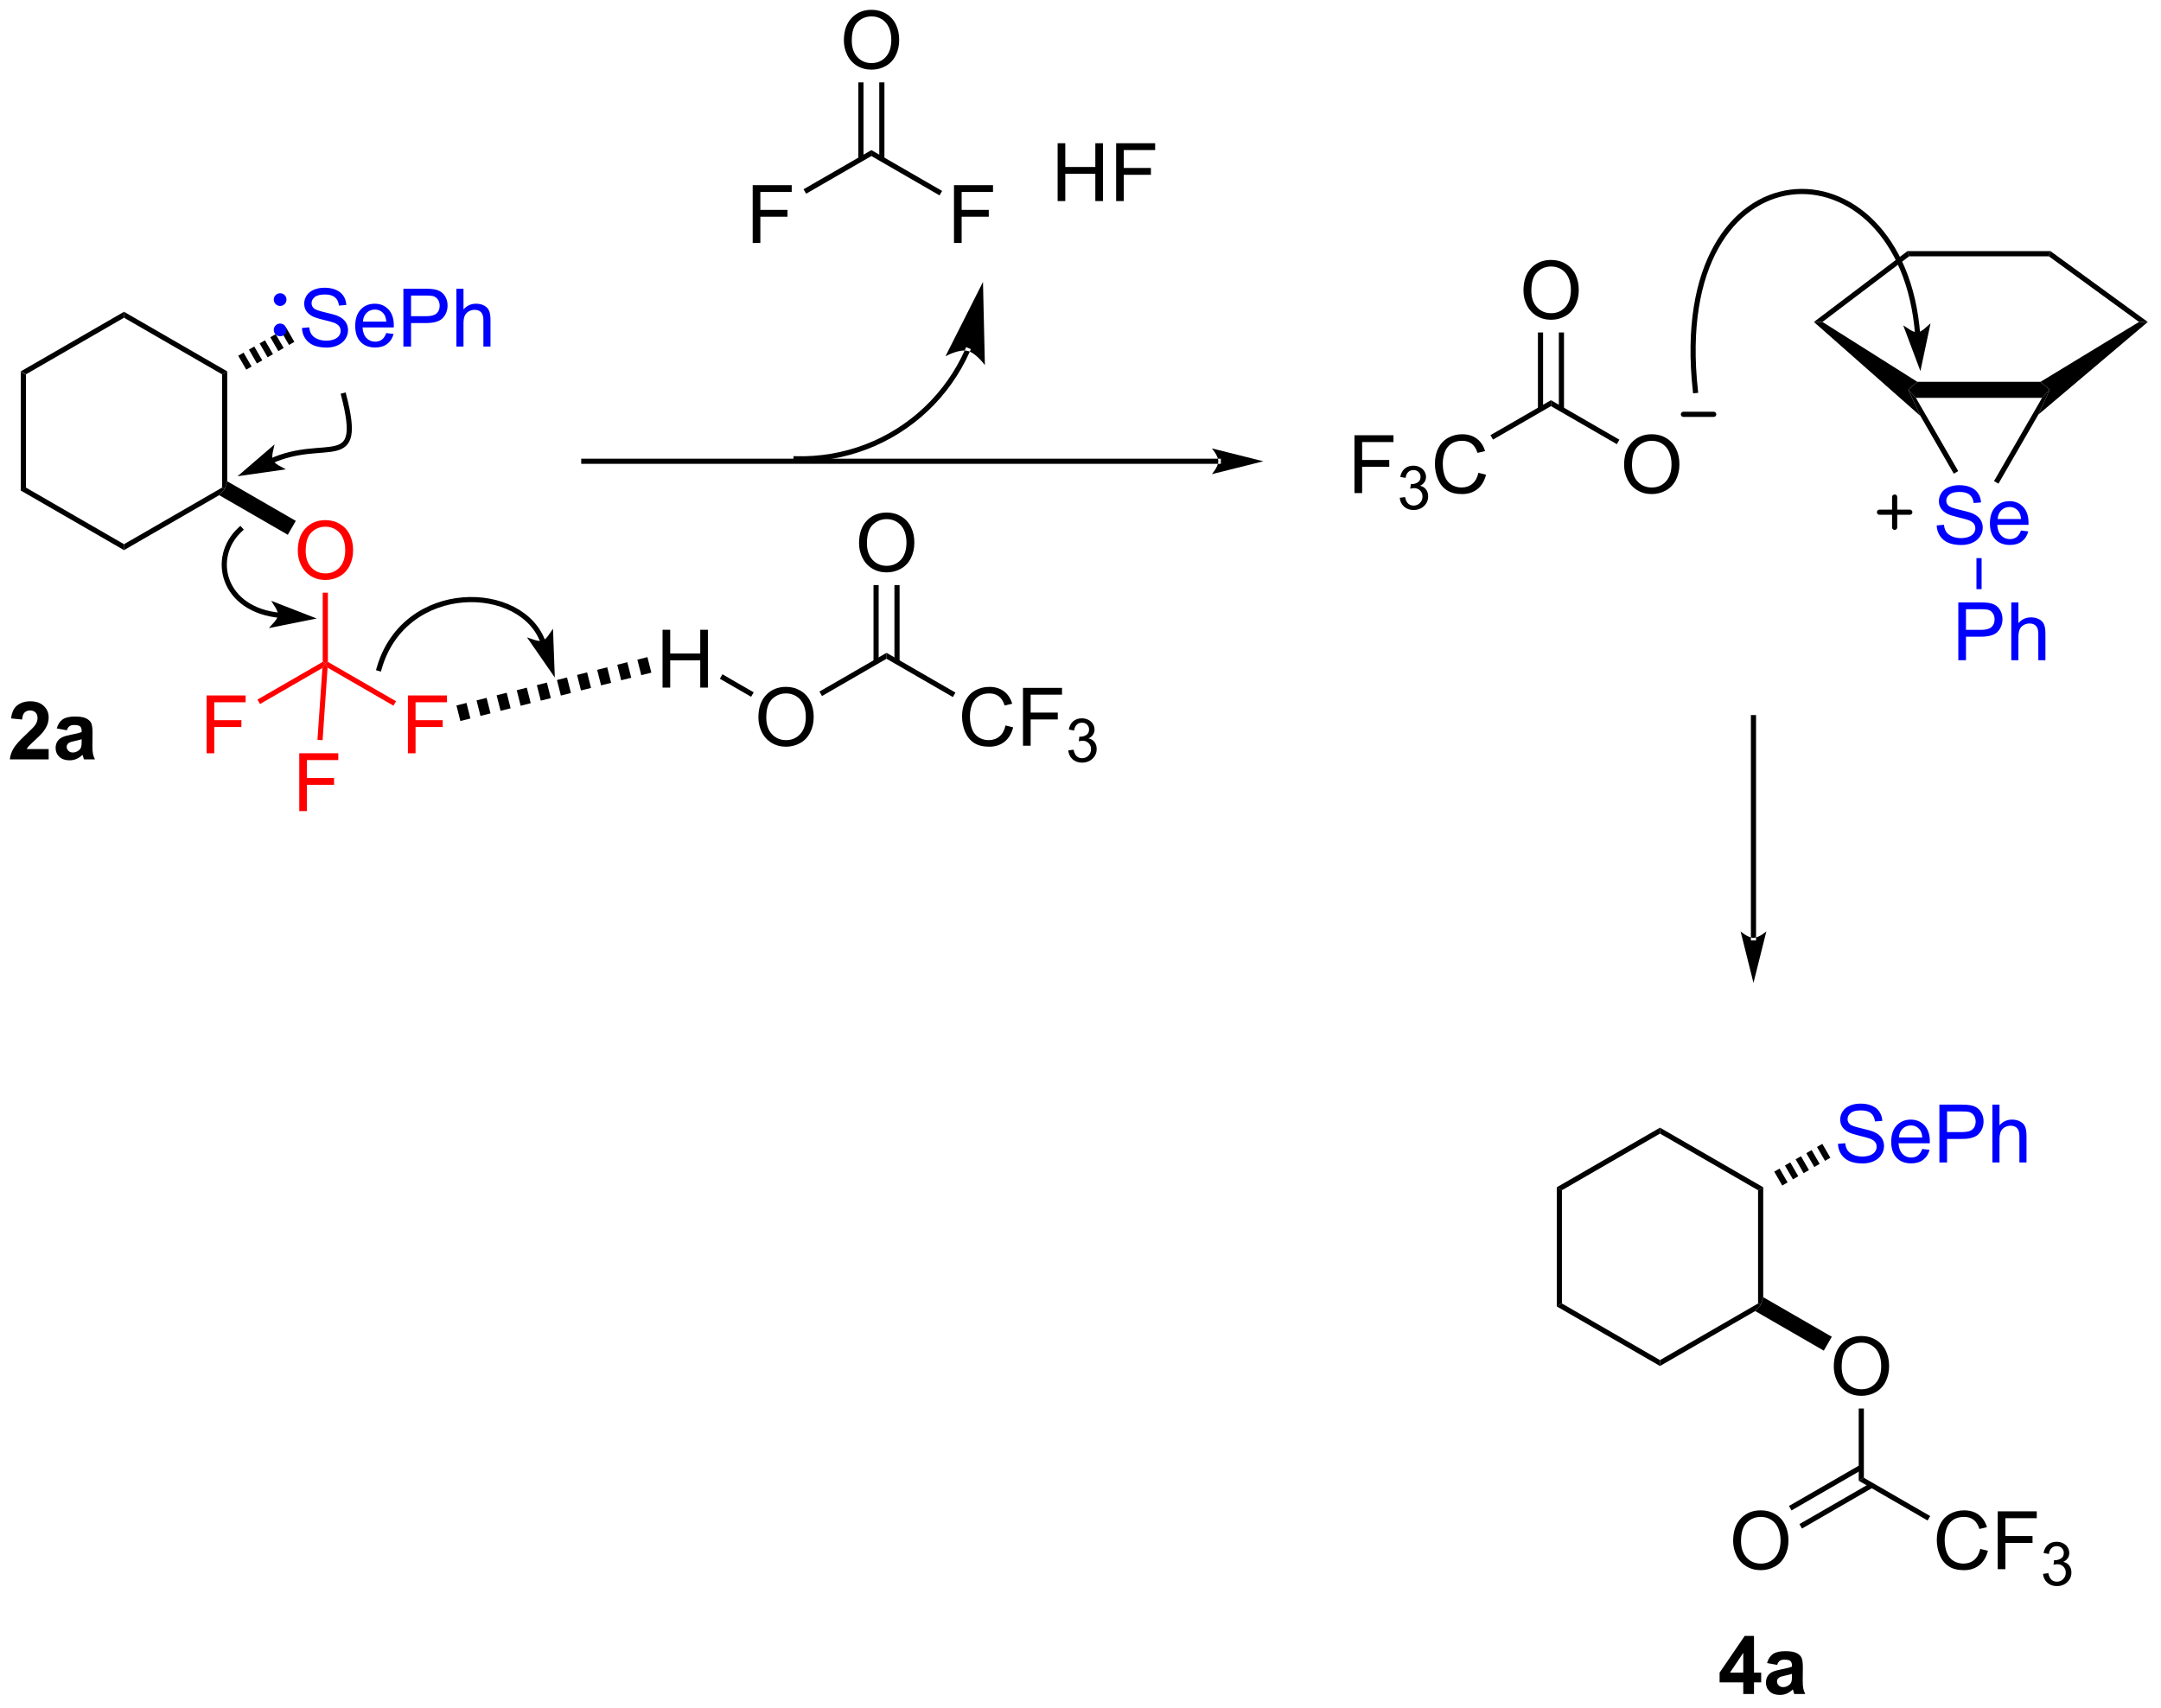 <?xml version="1.0" encoding="UTF-8"?>
<!DOCTYPE svg PUBLIC '-//W3C//DTD SVG 1.0//EN'
          'http://www.w3.org/TR/2001/REC-SVG-20010904/DTD/svg10.dtd'>
<svg stroke-dasharray="none" shape-rendering="auto" xmlns="http://www.w3.org/2000/svg" font-family="'Dialog'" text-rendering="auto" width="587" fill-opacity="1" color-interpolation="auto" color-rendering="auto" preserveAspectRatio="xMidYMid meet" font-size="12px" viewBox="0 0 587 464" fill="black" xmlns:xlink="http://www.w3.org/1999/xlink" stroke="black" image-rendering="auto" stroke-miterlimit="10" stroke-linecap="square" stroke-linejoin="miter" font-style="normal" stroke-width="1" height="464" stroke-dashoffset="0" font-weight="normal" stroke-opacity="1"
><!--Generated by the Batik Graphics2D SVG Generator--><defs id="genericDefs"
  /><g
  ><defs id="defs1"
    ><clipPath clipPathUnits="userSpaceOnUse" id="clipPath1"
      ><path d="M0.839 1.598 L220.614 1.598 L220.614 175.249 L0.839 175.249 L0.839 1.598 Z"
      /></clipPath
      ><clipPath clipPathUnits="userSpaceOnUse" id="clipPath2"
      ><path d="M-0.772 14.599 L-0.772 183.422 L212.892 183.422 L212.892 14.599 Z"
      /></clipPath
    ></defs
    ><g transform="scale(2.667,2.667) translate(-0.839,-1.598) matrix(1.029,0,0,1.029,1.633,-13.418)"
    ><path d="M1.286 51.375 L1.796 51.67 L1.796 62.883 L1.286 63.178 Z" stroke="none" clip-path="url(#clipPath2)"
    /></g
    ><g transform="matrix(2.743,0,0,2.743,2.117,-40.044)"
    ><path d="M1.286 63.178 L1.796 62.883 L11.508 68.49 L11.508 69.079 Z" stroke="none" clip-path="url(#clipPath2)"
    /></g
    ><g transform="matrix(2.743,0,0,2.743,2.117,-40.044)"
    ><path d="M11.508 69.079 L11.508 68.49 L21.22 62.883 L21.475 63.031 L20.936 63.636 Z" stroke="none" clip-path="url(#clipPath2)"
    /></g
    ><g transform="matrix(2.743,0,0,2.743,2.117,-40.044)"
    ><path d="M21.73 62.261 L21.475 63.031 L21.22 62.883 L21.22 51.67 L21.73 51.375 Z" stroke="none" clip-path="url(#clipPath2)"
    /></g
    ><g transform="matrix(2.743,0,0,2.743,2.117,-40.044)"
    ><path d="M21.73 51.375 L21.22 51.67 L11.508 46.063 L11.508 45.474 Z" stroke="none" clip-path="url(#clipPath2)"
    /></g
    ><g transform="matrix(2.743,0,0,2.743,2.117,-40.044)"
    ><path d="M11.508 45.474 L11.508 46.063 L1.796 51.67 L1.286 51.375 Z" stroke="none" clip-path="url(#clipPath2)"
    /></g
    ><g fill="blue" transform="matrix(2.743,0,0,2.743,2.117,-40.044)" stroke="blue"
    ><path d="M29.133 47.078 L29.849 47.015 Q29.899 47.445 30.084 47.721 Q30.271 47.997 30.662 48.166 Q31.053 48.335 31.54 48.335 Q31.974 48.335 32.305 48.208 Q32.639 48.078 32.8 47.853 Q32.962 47.63 32.962 47.364 Q32.962 47.093 32.805 46.893 Q32.649 46.692 32.29 46.554 Q32.06 46.465 31.271 46.275 Q30.482 46.085 30.165 45.919 Q29.756 45.703 29.553 45.385 Q29.352 45.067 29.352 44.671 Q29.352 44.239 29.597 43.861 Q29.844 43.484 30.316 43.288 Q30.79 43.093 31.368 43.093 Q32.006 43.093 32.49 43.299 Q32.977 43.505 33.237 43.903 Q33.501 44.301 33.521 44.804 L32.795 44.859 Q32.735 44.317 32.396 44.041 Q32.06 43.762 31.399 43.762 Q30.712 43.762 30.396 44.015 Q30.084 44.265 30.084 44.622 Q30.084 44.929 30.305 45.13 Q30.524 45.328 31.448 45.538 Q32.373 45.747 32.717 45.903 Q33.217 46.132 33.454 46.486 Q33.693 46.84 33.693 47.301 Q33.693 47.757 33.43 48.163 Q33.17 48.567 32.678 48.794 Q32.188 49.018 31.576 49.018 Q30.797 49.018 30.271 48.791 Q29.748 48.562 29.448 48.109 Q29.149 47.653 29.133 47.078 ZM37.477 47.583 L38.204 47.671 Q38.032 48.309 37.566 48.661 Q37.102 49.012 36.381 49.012 Q35.469 49.012 34.935 48.453 Q34.404 47.89 34.404 46.88 Q34.404 45.833 34.943 45.255 Q35.482 44.676 36.342 44.676 Q37.172 44.676 37.699 45.244 Q38.227 45.809 38.227 46.835 Q38.227 46.898 38.224 47.023 L35.131 47.023 Q35.17 47.708 35.516 48.072 Q35.865 48.434 36.383 48.434 Q36.771 48.434 37.045 48.231 Q37.318 48.028 37.477 47.583 ZM35.17 46.445 L37.485 46.445 Q37.438 45.921 37.219 45.661 Q36.883 45.255 36.349 45.255 Q35.865 45.255 35.534 45.58 Q35.204 45.903 35.17 46.445 ZM39.176 48.919 L39.176 43.192 L41.338 43.192 Q41.908 43.192 42.208 43.247 Q42.63 43.317 42.913 43.515 Q43.2 43.71 43.374 44.067 Q43.549 44.421 43.549 44.848 Q43.549 45.578 43.083 46.085 Q42.619 46.59 41.403 46.59 L39.934 46.59 L39.934 48.919 L39.176 48.919 ZM39.934 45.913 L41.416 45.913 Q42.15 45.913 42.458 45.64 Q42.767 45.367 42.767 44.872 Q42.767 44.512 42.585 44.257 Q42.403 43.999 42.106 43.919 Q41.916 43.867 41.4 43.867 L39.934 43.867 L39.934 45.913 ZM44.424 48.919 L44.424 43.192 L45.127 43.192 L45.127 45.247 Q45.619 44.676 46.369 44.676 Q46.83 44.676 47.169 44.859 Q47.51 45.038 47.656 45.359 Q47.801 45.679 47.801 46.288 L47.801 48.919 L47.098 48.919 L47.098 46.288 Q47.098 45.762 46.869 45.523 Q46.642 45.281 46.223 45.281 Q45.911 45.281 45.635 45.445 Q45.361 45.606 45.244 45.885 Q45.127 46.161 45.127 46.648 L45.127 48.919 L44.424 48.919 Z" stroke="none" clip-path="url(#clipPath2)"
    /></g
    ><g transform="matrix(2.743,0,0,2.743,2.117,-40.044)"
    ><path d="M22.821 49.829 L23.35 49.523 L24.144 50.898 L23.615 51.204 ZM23.88 49.218 L24.409 48.913 L25.202 50.287 L24.673 50.593 ZM24.938 48.607 L25.467 48.301 L26.261 49.676 L25.732 49.982 ZM25.996 47.996 L26.525 47.691 L27.319 49.065 L26.79 49.371 ZM27.055 47.385 L27.584 47.08 L28.378 48.454 L27.848 48.76 Z" stroke="none" clip-path="url(#clipPath2)"
    /></g
    ><g fill="red" transform="matrix(2.743,0,0,2.743,2.117,-40.044)" stroke="red"
    ><path d="M28.719 69.146 Q28.719 67.719 29.484 66.914 Q30.25 66.107 31.461 66.107 Q32.253 66.107 32.888 66.487 Q33.526 66.864 33.859 67.541 Q34.195 68.219 34.195 69.078 Q34.195 69.95 33.844 70.638 Q33.492 71.325 32.846 71.68 Q32.203 72.034 31.456 72.034 Q30.648 72.034 30.01 71.643 Q29.375 71.25 29.047 70.575 Q28.719 69.898 28.719 69.146 ZM29.5 69.156 Q29.5 70.192 30.055 70.789 Q30.612 71.383 31.453 71.383 Q32.307 71.383 32.859 70.781 Q33.414 70.18 33.414 69.075 Q33.414 68.375 33.177 67.854 Q32.94 67.333 32.484 67.047 Q32.031 66.758 31.463 66.758 Q30.659 66.758 30.078 67.312 Q29.5 67.864 29.5 69.156 Z" stroke="none" clip-path="url(#clipPath2)"
    /></g
    ><g transform="matrix(2.743,0,0,2.743,2.117,-40.044)"
    ><path d="M20.936 63.636 L21.475 63.031 L21.73 62.261 L28.521 66.182 L27.728 67.557 Z" stroke="none" clip-path="url(#clipPath2)"
    /></g
    ><g transform="matrix(2.743,0,0,2.743,2.117,-40.044)"
    ><path d="M4.047 88.779 L4.047 89.799 L0.201 89.799 Q0.263 89.221 0.576 88.703 Q0.888 88.185 1.81 87.331 Q2.552 86.638 2.719 86.393 Q2.945 86.052 2.945 85.721 Q2.945 85.354 2.747 85.156 Q2.552 84.958 2.203 84.958 Q1.859 84.958 1.656 85.167 Q1.453 85.372 1.422 85.854 L0.328 85.745 Q0.427 84.838 0.943 84.445 Q1.458 84.049 2.232 84.049 Q3.078 84.049 3.562 84.508 Q4.047 84.963 4.047 85.643 Q4.047 86.029 3.909 86.38 Q3.771 86.729 3.469 87.112 Q3.271 87.365 2.75 87.841 Q2.232 88.318 2.091 88.474 Q1.953 88.63 1.867 88.779 L4.047 88.779 ZM5.845 86.917 L4.848 86.737 Q5.017 86.135 5.426 85.846 Q5.837 85.557 6.644 85.557 Q7.379 85.557 7.738 85.732 Q8.098 85.904 8.243 86.172 Q8.392 86.44 8.392 87.154 L8.379 88.435 Q8.379 88.982 8.431 89.242 Q8.486 89.502 8.629 89.799 L7.543 89.799 Q7.501 89.69 7.439 89.474 Q7.41 89.377 7.4 89.346 Q7.119 89.62 6.798 89.758 Q6.478 89.893 6.113 89.893 Q5.473 89.893 5.103 89.547 Q4.736 89.198 4.736 88.667 Q4.736 88.315 4.902 88.039 Q5.072 87.763 5.374 87.617 Q5.676 87.471 6.246 87.362 Q7.017 87.216 7.314 87.091 L7.314 86.982 Q7.314 86.667 7.158 86.531 Q7.001 86.396 6.566 86.396 Q6.275 86.396 6.111 86.513 Q5.947 86.627 5.845 86.917 ZM7.314 87.807 Q7.103 87.877 6.644 87.977 Q6.189 88.073 6.048 88.167 Q5.832 88.318 5.832 88.552 Q5.832 88.784 6.004 88.953 Q6.176 89.12 6.441 89.12 Q6.738 89.12 7.009 88.924 Q7.207 88.776 7.269 88.56 Q7.314 88.419 7.314 88.026 L7.314 87.807 Z" stroke="none" clip-path="url(#clipPath2)"
    /></g
    ><g transform="matrix(2.743,0,0,2.743,2.117,-40.044)"
    ><path d="M119.873 60.534 L119.873 60.534 L57.04 60.534 L56.785 60.534 L56.785 60.024 L57.04 60.024 L119.873 60.024 L120.128 60.024 L120.128 60.534 ZM124.337 60.279 L119.235 59.003 C119.235 59.003 119.873 59.721 119.873 60.279 C119.873 60.837 119.235 61.554 119.235 61.554 Z" stroke="none" clip-path="url(#clipPath2)"
    /></g
    ><g transform="matrix(2.743,0,0,2.743,2.117,-40.044)"
    ><path d="M74.331 85.657 Q74.331 84.23 75.096 83.425 Q75.862 82.618 77.073 82.618 Q77.865 82.618 78.5 82.998 Q79.138 83.376 79.471 84.053 Q79.807 84.73 79.807 85.59 Q79.807 86.462 79.456 87.149 Q79.104 87.837 78.458 88.191 Q77.815 88.545 77.068 88.545 Q76.26 88.545 75.622 88.155 Q74.987 87.761 74.659 87.087 Q74.331 86.41 74.331 85.657 ZM75.112 85.668 Q75.112 86.704 75.667 87.3 Q76.224 87.894 77.065 87.894 Q77.919 87.894 78.471 87.293 Q79.026 86.691 79.026 85.587 Q79.026 84.886 78.789 84.366 Q78.552 83.845 78.096 83.558 Q77.643 83.269 77.075 83.269 Q76.271 83.269 75.69 83.824 Q75.112 84.376 75.112 85.668 Z" stroke="none" clip-path="url(#clipPath2)"
    /></g
    ><g transform="matrix(2.743,0,0,2.743,2.117,-40.044)"
    ><path d="M80.631 83.526 L80.376 83.084 L87.021 79.248 L87.021 79.837 Z" stroke="none" clip-path="url(#clipPath2)"
    /></g
    ><g transform="matrix(2.743,0,0,2.743,2.117,-40.044)"
    ><path d="M64.839 82.692 L64.839 76.966 L65.597 76.966 L65.597 79.317 L68.573 79.317 L68.573 76.966 L69.331 76.966 L69.331 82.692 L68.573 82.692 L68.573 79.992 L65.597 79.992 L65.597 82.692 L64.839 82.692 Z" stroke="none" clip-path="url(#clipPath2)"
    /></g
    ><g transform="matrix(2.743,0,0,2.743,2.117,-40.044)"
    ><path d="M73.864 83.16 L73.609 83.602 L70.515 81.816 L70.77 81.374 Z" stroke="none" clip-path="url(#clipPath2)"
    /></g
    ><g transform="matrix(2.743,0,0,2.743,2.117,-40.044)"
    ><path d="M98.802 86.439 L99.56 86.629 Q99.323 87.564 98.703 88.056 Q98.084 88.545 97.19 88.545 Q96.263 88.545 95.683 88.168 Q95.104 87.79 94.8 87.076 Q94.498 86.36 94.498 85.54 Q94.498 84.644 94.839 83.98 Q95.183 83.314 95.813 82.967 Q96.443 82.621 97.201 82.621 Q98.06 82.621 98.646 83.058 Q99.232 83.496 99.464 84.29 L98.716 84.465 Q98.519 83.84 98.138 83.556 Q97.761 83.269 97.185 83.269 Q96.526 83.269 96.081 83.587 Q95.638 83.902 95.459 84.436 Q95.279 84.97 95.279 85.535 Q95.279 86.267 95.492 86.811 Q95.706 87.355 96.154 87.626 Q96.604 87.894 97.128 87.894 Q97.763 87.894 98.203 87.527 Q98.646 87.16 98.802 86.439 ZM100.533 88.446 L100.533 82.72 L104.397 82.72 L104.397 83.394 L101.291 83.394 L101.291 85.168 L103.978 85.168 L103.978 85.845 L101.291 85.845 L101.291 88.446 L100.533 88.446 Z" stroke="none" clip-path="url(#clipPath2)"
    /></g
    ><g transform="matrix(2.743,0,0,2.743,2.117,-40.044)"
    ><path d="M105.015 88.912 L105.543 88.841 Q105.634 89.29 105.851 89.488 Q106.07 89.685 106.384 89.685 Q106.755 89.685 107.011 89.427 Q107.269 89.169 107.269 88.788 Q107.269 88.425 107.031 88.191 Q106.794 87.954 106.427 87.954 Q106.279 87.954 106.056 88.013 L106.115 87.55 Q106.168 87.556 106.199 87.556 Q106.537 87.556 106.806 87.38 Q107.076 87.204 107.076 86.837 Q107.076 86.548 106.879 86.359 Q106.683 86.167 106.373 86.167 Q106.064 86.167 105.859 86.361 Q105.654 86.554 105.595 86.941 L105.068 86.847 Q105.166 86.316 105.507 86.025 Q105.851 85.734 106.361 85.734 Q106.713 85.734 107.007 85.884 Q107.304 86.035 107.461 86.296 Q107.617 86.556 107.617 86.849 Q107.617 87.128 107.466 87.357 Q107.318 87.585 107.025 87.72 Q107.406 87.808 107.617 88.085 Q107.828 88.361 107.828 88.777 Q107.828 89.339 107.418 89.732 Q107.007 90.123 106.38 90.123 Q105.816 90.123 105.441 89.787 Q105.068 89.449 105.015 88.912 Z" stroke="none" clip-path="url(#clipPath2)"
    /></g
    ><g transform="matrix(2.743,0,0,2.743,2.117,-40.044)"
    ><path d="M87.021 79.837 L87.021 79.248 L93.844 83.187 L93.589 83.629 Z" stroke="none" clip-path="url(#clipPath2)"
    /></g
    ><g transform="matrix(2.743,0,0,2.743,2.117,-40.044)"
    ><path d="M84.298 68.395 Q84.298 66.968 85.063 66.163 Q85.829 65.356 87.04 65.356 Q87.832 65.356 88.467 65.736 Q89.105 66.114 89.438 66.791 Q89.774 67.468 89.774 68.327 Q89.774 69.2 89.423 69.887 Q89.071 70.575 88.425 70.929 Q87.782 71.283 87.035 71.283 Q86.227 71.283 85.589 70.892 Q84.954 70.499 84.626 69.825 Q84.298 69.148 84.298 68.395 ZM85.079 68.406 Q85.079 69.442 85.634 70.038 Q86.191 70.632 87.032 70.632 Q87.886 70.632 88.438 70.031 Q88.993 69.429 88.993 68.325 Q88.993 67.624 88.756 67.103 Q88.519 66.583 88.063 66.296 Q87.61 66.007 87.042 66.007 Q86.238 66.007 85.657 66.562 Q85.079 67.114 85.079 68.406 Z" stroke="none" clip-path="url(#clipPath2)"
    /></g
    ><g transform="matrix(2.743,0,0,2.743,2.117,-40.044)"
    ><path d="M88.312 80.14 L88.312 72.54 L87.802 72.54 L87.802 80.14 ZM86.24 80.14 L86.24 72.54 L85.73 72.54 L85.73 80.14 Z" stroke="none" clip-path="url(#clipPath2)"
    /></g
    ><g fill="red" transform="matrix(2.743,0,0,2.743,2.117,-40.044)" stroke="red"
    ><path d="M31.187 73.291 L31.697 73.291 L31.697 80.145 L31.442 80.293 L31.187 80.145 Z" stroke="none" clip-path="url(#clipPath2)"
    /></g
    ><g fill="red" transform="matrix(2.743,0,0,2.743,2.117,-40.044)" stroke="red"
    ><path d="M19.688 89.197 L19.688 83.47 L23.552 83.47 L23.552 84.145 L20.446 84.145 L20.446 85.918 L23.133 85.918 L23.133 86.595 L20.446 86.595 L20.446 89.197 L19.688 89.197 Z" stroke="none" clip-path="url(#clipPath2)"
    /></g
    ><g fill="red" transform="matrix(2.743,0,0,2.743,2.117,-40.044)" stroke="red"
    ><path d="M31.187 80.145 L31.442 80.293 L31.155 80.753 L24.979 84.319 L24.724 83.877 Z" stroke="none" clip-path="url(#clipPath2)"
    /></g
    ><g fill="red" transform="matrix(2.743,0,0,2.743,2.117,-40.044)" stroke="red"
    ><path d="M39.622 89.197 L39.622 83.47 L43.486 83.47 L43.486 84.145 L40.38 84.145 L40.38 85.918 L43.067 85.918 L43.067 86.595 L40.38 86.595 L40.38 89.197 L39.622 89.197 Z" stroke="none" clip-path="url(#clipPath2)"
    /></g
    ><g fill="red" transform="matrix(2.743,0,0,2.743,2.117,-40.044)" stroke="red"
    ><path d="M31.668 80.718 L31.442 80.293 L31.697 80.145 L38.446 84.041 L38.19 84.483 Z" stroke="none" clip-path="url(#clipPath2)"
    /></g
    ><g fill="red" transform="matrix(2.743,0,0,2.743,2.117,-40.044)" stroke="red"
    ><path d="M28.864 94.921 L28.864 89.194 L32.729 89.194 L32.729 89.869 L29.622 89.869 L29.622 91.642 L32.31 91.642 L32.31 92.319 L29.622 92.319 L29.622 94.921 L28.864 94.921 Z" stroke="none" clip-path="url(#clipPath2)"
    /></g
    ><g fill="red" transform="matrix(2.743,0,0,2.743,2.117,-40.044)" stroke="red"
    ><path d="M31.155 80.753 L31.442 80.293 L31.668 80.718 L31.174 87.9 L30.665 87.865 Z" stroke="none" clip-path="url(#clipPath2)"
    /></g
    ><g transform="matrix(2.743,0,0,2.743,2.117,-40.044)"
    ><path d="M63.73 81.211 L62.734 81.464 L62.345 79.925 L63.34 79.673 ZM61.739 81.716 L60.744 81.968 L60.354 80.429 L61.349 80.177 ZM59.748 82.22 L58.753 82.472 L58.363 80.933 L59.358 80.681 ZM57.758 82.724 L56.762 82.976 L56.372 81.438 L57.368 81.186 ZM55.767 83.229 L54.771 83.481 L54.382 81.942 L55.377 81.69 ZM53.776 83.733 L52.781 83.985 L52.391 82.446 L53.386 82.194 ZM51.785 84.237 L50.79 84.489 L50.4 82.951 L51.395 82.698 ZM49.794 84.741 L48.799 84.994 L48.409 83.455 L49.405 83.203 ZM47.804 85.246 L46.808 85.498 L46.419 83.959 L47.414 83.707 ZM45.813 85.75 L44.818 86.002 L44.428 84.463 L45.423 84.211 Z" stroke="none" clip-path="url(#clipPath2)"
    /></g
    ><g fill="blue" transform="matrix(2.743,0,0,2.743,2.117,-40.044)" stroke="blue"
    ><path d="M26.969 47.645 C26.762 47.645 26.594 47.477 26.594 47.27 C26.594 47.062 26.762 46.894 26.969 46.894 C27.176 46.894 27.344 47.062 27.344 47.27 C27.344 47.477 27.176 47.645 26.969 47.645" stroke="none" clip-path="url(#clipPath2)"
    /></g
    ><g fill="blue" stroke-width="0.51" transform="matrix(2.743,0,0,2.743,2.117,-40.044)" stroke-linecap="round" stroke="blue" stroke-linejoin="round"
    ><path fill="none" d="M26.969 47.645 C26.762 47.645 26.594 47.477 26.594 47.27 C26.594 47.062 26.762 46.894 26.969 46.894 C27.176 46.894 27.344 47.062 27.344 47.27 C27.344 47.477 27.176 47.645 26.969 47.645" clip-path="url(#clipPath2)"
    /></g
    ><g fill="blue" transform="matrix(2.743,0,0,2.743,2.117,-40.044)" stroke="blue"
    ><path d="M26.969 44.643 C26.762 44.643 26.594 44.475 26.594 44.268 C26.594 44.06 26.762 43.892 26.969 43.892 C27.176 43.892 27.344 44.06 27.344 44.268 C27.344 44.475 27.176 44.643 26.969 44.643" stroke="none" clip-path="url(#clipPath2)"
    /></g
    ><g fill="blue" stroke-width="0.51" transform="matrix(2.743,0,0,2.743,2.117,-40.044)" stroke-linecap="round" stroke="blue" stroke-linejoin="round"
    ><path fill="none" d="M26.969 44.643 C26.762 44.643 26.594 44.475 26.594 44.268 C26.594 44.06 26.762 43.892 26.969 43.892 C27.176 43.892 27.344 44.06 27.344 44.268 C27.344 44.475 27.176 44.643 26.969 44.643" clip-path="url(#clipPath2)"
    /></g
    ><g transform="matrix(2.743,0,0,2.743,2.117,-40.044)"
    ><path d="M23.58 61.387 L26.737 60.935 C26.737 60.935 26.18 60.635 26.018 60.279 C25.856 59.922 25.996 59.306 25.996 59.306 Z" stroke="none" clip-path="url(#clipPath2)"
    /></g
    ><g stroke-width="0.51" transform="matrix(2.743,0,0,2.743,2.117,-40.044)"
    ><path fill="none" d="M23.58 61.387 L26.737 60.935 C26.737 60.935 26.18 60.635 26.018 60.279 C25.856 59.922 25.996 59.306 25.996 59.306 Z" clip-path="url(#clipPath2)"
    /></g
    ><g stroke-width="0.51" transform="matrix(2.743,0,0,2.743,2.117,-40.044)"
    ><path fill="none" d="M33.273 53.774 C35.275 61.53 31.522 57.777 26.018 60.279" clip-path="url(#clipPath2)"
    /></g
    ><g transform="matrix(2.743,0,0,2.743,2.117,-40.044)"
    ><path d="M29.688 75.772 L26.715 74.615 C26.715 74.615 27.053 75.149 27.019 75.54 C26.985 75.93 26.56 76.398 26.56 76.398 Z" stroke="none" clip-path="url(#clipPath2)"
    /></g
    ><g stroke-width="0.51" transform="matrix(2.743,0,0,2.743,2.117,-40.044)"
    ><path fill="none" d="M29.688 75.772 L26.715 74.615 C26.715 74.615 27.053 75.149 27.019 75.54 C26.985 75.93 26.56 76.398 26.56 76.398 Z" clip-path="url(#clipPath2)"
    /></g
    ><g stroke-width="0.51" transform="matrix(2.743,0,0,2.743,2.117,-40.044)"
    ><path fill="none" d="M23.016 67.034 C20.014 69.785 21.265 75.039 27.019 75.54" clip-path="url(#clipPath2)"
    /></g
    ><g transform="matrix(2.743,0,0,2.743,2.117,-40.044)"
    ><path d="M53.884 80.833 L53.765 77.645 C53.765 77.645 53.409 78.168 53.037 78.291 C52.666 78.415 52.067 78.211 52.067 78.211 Z" stroke="none" clip-path="url(#clipPath2)"
    /></g
    ><g stroke-width="0.51" transform="matrix(2.743,0,0,2.743,2.117,-40.044)"
    ><path fill="none" d="M53.884 80.833 L53.765 77.645 C53.765 77.645 53.409 78.168 53.037 78.291 C52.666 78.415 52.067 78.211 52.067 78.211 Z" clip-path="url(#clipPath2)"
    /></g
    ><g stroke-width="0.51" transform="matrix(2.743,0,0,2.743,2.117,-40.044)"
    ><path fill="none" d="M36.776 80.793 C39.278 72.037 51.036 72.287 53.037 78.291" clip-path="url(#clipPath2)"
    /></g
    ><g transform="matrix(2.743,0,0,2.743,2.117,-40.044)"
    ><path d="M73.766 38.661 L73.766 32.935 L77.63 32.935 L77.63 33.609 L74.524 33.609 L74.524 35.383 L77.211 35.383 L77.211 36.06 L74.524 36.06 L74.524 38.661 L73.766 38.661 Z" stroke="none" clip-path="url(#clipPath2)"
    /></g
    ><g transform="matrix(2.743,0,0,2.743,2.117,-40.044)"
    ><path d="M79.057 33.783 L78.802 33.341 L85.52 29.463 L85.52 30.052 Z" stroke="none" clip-path="url(#clipPath2)"
    /></g
    ><g transform="matrix(2.743,0,0,2.743,2.117,-40.044)"
    ><path d="M93.7 38.661 L93.7 32.935 L97.564 32.935 L97.564 33.609 L94.458 33.609 L94.458 35.383 L97.145 35.383 L97.145 36.06 L94.458 36.06 L94.458 38.661 L93.7 38.661 Z" stroke="none" clip-path="url(#clipPath2)"
    /></g
    ><g transform="matrix(2.743,0,0,2.743,2.117,-40.044)"
    ><path d="M85.52 30.052 L85.52 29.463 L92.523 33.506 L92.268 33.948 Z" stroke="none" clip-path="url(#clipPath2)"
    /></g
    ><g transform="matrix(2.743,0,0,2.743,2.117,-40.044)"
    ><path d="M82.796 18.61 Q82.796 17.183 83.562 16.379 Q84.328 15.571 85.539 15.571 Q86.33 15.571 86.966 15.951 Q87.604 16.329 87.937 17.006 Q88.273 17.683 88.273 18.543 Q88.273 19.415 87.921 20.102 Q87.57 20.79 86.924 21.144 Q86.281 21.498 85.534 21.498 Q84.726 21.498 84.088 21.108 Q83.453 20.715 83.125 20.04 Q82.796 19.363 82.796 18.61 ZM83.578 18.621 Q83.578 19.657 84.132 20.254 Q84.69 20.847 85.531 20.847 Q86.385 20.847 86.937 20.246 Q87.492 19.644 87.492 18.54 Q87.492 17.84 87.255 17.319 Q87.018 16.798 86.562 16.511 Q86.109 16.222 85.541 16.222 Q84.737 16.222 84.156 16.777 Q83.578 17.329 83.578 18.621 Z" stroke="none" clip-path="url(#clipPath2)"
    /></g
    ><g transform="matrix(2.743,0,0,2.743,2.117,-40.044)"
    ><path d="M86.811 30.355 L86.811 22.756 L86.3 22.756 L86.3 30.355 ZM84.739 30.355 L84.739 22.756 L84.229 22.756 L84.229 30.355 Z" stroke="none" clip-path="url(#clipPath2)"
    /></g
    ><g transform="matrix(2.743,0,0,2.743,2.117,-40.044)"
    ><path d="M103.963 34.511 L103.963 28.784 L104.721 28.784 L104.721 31.136 L107.697 31.136 L107.697 28.784 L108.455 28.784 L108.455 34.511 L107.697 34.511 L107.697 31.81 L104.721 31.81 L104.721 34.511 L103.963 34.511 ZM109.756 34.511 L109.756 28.784 L113.621 28.784 L113.621 29.459 L110.514 29.459 L110.514 31.232 L113.201 31.232 L113.201 31.909 L110.514 31.909 L110.514 34.511 L109.756 34.511 Z" stroke="none" clip-path="url(#clipPath2)"
    /></g
    ><g transform="matrix(2.743,0,0,2.743,2.117,-40.044)"
    ><path d="M188.116 39.469 L188.287 39.98 L179.702 46.481 L178.853 46.483 Z" stroke="none" clip-path="url(#clipPath2)"
    /></g
    ><g transform="matrix(2.743,0,0,2.743,2.117,-40.044)"
    ><path d="M178.853 46.483 L179.702 46.481 L189.093 52.41 L188.202 53.204 L189.406 55.796 Z" stroke="none" clip-path="url(#clipPath2)"
    /></g
    ><g transform="matrix(2.743,0,0,2.743,2.117,-40.044)"
    ><path d="M188.955 53.998 L188.202 53.204 L189.093 52.41 L201.298 52.41 L202.202 53.204 L201.449 53.998 Z" stroke="none" clip-path="url(#clipPath2)"
    /></g
    ><g transform="matrix(2.743,0,0,2.743,2.117,-40.044)"
    ><path d="M201.082 55.654 L202.202 53.204 L201.298 52.41 L211.049 46.481 L211.92 46.484 Z" stroke="none" clip-path="url(#clipPath2)"
    /></g
    ><g transform="matrix(2.743,0,0,2.743,2.117,-40.044)"
    ><path d="M211.92 46.484 L211.049 46.481 L202.119 39.98 L202.285 39.469 Z" stroke="none" clip-path="url(#clipPath2)"
    /></g
    ><g transform="matrix(2.743,0,0,2.743,2.117,-40.044)"
    ><path d="M188.287 39.98 L188.116 39.469 L202.285 39.469 L202.119 39.98 Z" stroke="none" clip-path="url(#clipPath2)"
    /></g
    ><g fill="blue" transform="matrix(2.743,0,0,2.743,2.117,-40.044)" stroke="blue"
    ><path d="M191.015 66.631 L191.731 66.569 Q191.781 66.998 191.966 67.274 Q192.153 67.55 192.544 67.72 Q192.934 67.889 193.421 67.889 Q193.856 67.889 194.187 67.761 Q194.52 67.631 194.682 67.407 Q194.843 67.183 194.843 66.918 Q194.843 66.647 194.687 66.446 Q194.531 66.246 194.171 66.108 Q193.942 66.019 193.153 65.829 Q192.364 65.639 192.046 65.472 Q191.638 65.256 191.434 64.938 Q191.234 64.621 191.234 64.225 Q191.234 63.793 191.479 63.415 Q191.726 63.037 192.197 62.842 Q192.671 62.647 193.25 62.647 Q193.888 62.647 194.372 62.852 Q194.859 63.058 195.119 63.457 Q195.382 63.855 195.403 64.358 L194.677 64.412 Q194.617 63.871 194.278 63.595 Q193.942 63.316 193.281 63.316 Q192.593 63.316 192.278 63.569 Q191.966 63.819 191.966 64.175 Q191.966 64.483 192.187 64.683 Q192.406 64.881 193.33 65.092 Q194.255 65.3 194.599 65.457 Q195.099 65.686 195.335 66.04 Q195.575 66.394 195.575 66.855 Q195.575 67.311 195.312 67.717 Q195.052 68.121 194.559 68.347 Q194.07 68.571 193.458 68.571 Q192.679 68.571 192.153 68.345 Q191.63 68.115 191.33 67.662 Q191.031 67.207 191.015 66.631 ZM199.359 67.136 L200.085 67.225 Q199.914 67.863 199.447 68.215 Q198.984 68.566 198.263 68.566 Q197.351 68.566 196.817 68.006 Q196.286 67.444 196.286 66.433 Q196.286 65.386 196.825 64.808 Q197.364 64.23 198.224 64.23 Q199.054 64.23 199.58 64.798 Q200.109 65.363 200.109 66.389 Q200.109 66.451 200.106 66.576 L197.013 66.576 Q197.052 67.261 197.398 67.626 Q197.747 67.988 198.265 67.988 Q198.653 67.988 198.927 67.785 Q199.2 67.582 199.359 67.136 ZM197.052 65.998 L199.367 65.998 Q199.32 65.475 199.101 65.215 Q198.765 64.808 198.231 64.808 Q197.747 64.808 197.416 65.134 Q197.085 65.457 197.052 65.998 Z" stroke="none" clip-path="url(#clipPath2)"
    /></g
    ><g transform="matrix(2.743,0,0,2.743,2.117,-40.044)"
    ><path d="M189.406 55.796 L188.202 53.204 L188.955 53.998 L193.148 61.251 L192.706 61.506 Z" stroke="none" clip-path="url(#clipPath2)"
    /></g
    ><g transform="matrix(2.743,0,0,2.743,2.117,-40.044)"
    ><path d="M197.132 62.496 L196.691 62.241 L201.449 53.998 L202.202 53.204 L201.082 55.654 Z" stroke="none" clip-path="url(#clipPath2)"
    /></g
    ><g fill="blue" transform="matrix(2.743,0,0,2.743,2.117,-40.044)" stroke="blue"
    ><path d="M193.156 79.98 L193.156 74.254 L195.317 74.254 Q195.888 74.254 196.187 74.308 Q196.609 74.379 196.893 74.577 Q197.179 74.772 197.354 75.129 Q197.528 75.483 197.528 75.91 Q197.528 76.639 197.062 77.147 Q196.599 77.652 195.382 77.652 L193.914 77.652 L193.914 79.98 L193.156 79.98 ZM193.914 76.975 L195.395 76.975 Q196.13 76.975 196.437 76.702 Q196.747 76.428 196.747 75.933 Q196.747 75.574 196.565 75.319 Q196.382 75.061 196.086 74.98 Q195.895 74.928 195.38 74.928 L193.914 74.928 L193.914 76.975 ZM198.403 79.98 L198.403 74.254 L199.106 74.254 L199.106 76.308 Q199.599 75.738 200.349 75.738 Q200.81 75.738 201.148 75.92 Q201.489 76.1 201.635 76.42 Q201.781 76.741 201.781 77.35 L201.781 79.98 L201.078 79.98 L201.078 77.35 Q201.078 76.824 200.849 76.585 Q200.622 76.342 200.203 76.342 Q199.89 76.342 199.614 76.506 Q199.341 76.668 199.224 76.946 Q199.106 77.222 199.106 77.71 L199.106 79.98 L198.403 79.98 Z" stroke="none" clip-path="url(#clipPath2)"
    /></g
    ><g fill="blue" transform="matrix(2.743,0,0,2.743,2.117,-40.044)" stroke="blue"
    ><path d="M194.952 69.87 L195.462 69.87 L195.462 72.942 L194.952 72.942 Z" stroke="none" clip-path="url(#clipPath2)"
    /></g
    ><g stroke-width="0.51" transform="matrix(2.743,0,0,2.743,2.117,-40.044)" stroke-linejoin="round" stroke-linecap="round"
    ><path fill="none" d="M185.351 65.322 L188.351 65.322 M186.851 63.822 L186.851 66.822" clip-path="url(#clipPath2)"
    /></g
    ><g transform="matrix(2.743,0,0,2.743,2.117,-40.044)"
    ><path d="M189.333 50.441 L189.996 47.322 C189.996 47.322 189.523 47.741 189.132 47.77 C188.742 47.799 188.211 47.455 188.211 47.455 Z" stroke="none" clip-path="url(#clipPath2)"
    /></g
    ><g stroke-width="0.51" transform="matrix(2.743,0,0,2.743,2.117,-40.044)"
    ><path fill="none" d="M189.333 50.441 L189.996 47.322 C189.996 47.322 189.523 47.741 189.132 47.77 C188.742 47.799 188.211 47.455 188.211 47.455 Z" clip-path="url(#clipPath2)"
    /></g
    ><g stroke-width="0.51" transform="matrix(2.743,0,0,2.743,2.117,-40.044)"
    ><path fill="none" d="M167.117 53.274 C164.365 28.256 187.631 27.756 189.132 47.77" clip-path="url(#clipPath2)"
    /></g
    ><g transform="matrix(2.743,0,0,2.743,2.117,-40.044)"
    ><path d="M133.359 63.429 L133.359 57.702 L137.223 57.702 L137.223 58.377 L134.117 58.377 L134.117 60.15 L136.804 60.15 L136.804 60.827 L134.117 60.827 L134.117 63.429 L133.359 63.429 Z" stroke="none" clip-path="url(#clipPath2)"
    /></g
    ><g transform="matrix(2.743,0,0,2.743,2.117,-40.044)"
    ><path d="M137.841 63.894 L138.369 63.824 Q138.46 64.273 138.677 64.47 Q138.896 64.668 139.21 64.668 Q139.581 64.668 139.837 64.41 Q140.095 64.152 140.095 63.771 Q140.095 63.408 139.857 63.173 Q139.62 62.937 139.253 62.937 Q139.105 62.937 138.882 62.996 L138.941 62.533 Q138.994 62.539 139.025 62.539 Q139.363 62.539 139.632 62.363 Q139.902 62.187 139.902 61.82 Q139.902 61.531 139.704 61.341 Q139.509 61.15 139.199 61.15 Q138.89 61.15 138.685 61.343 Q138.48 61.537 138.421 61.923 L137.894 61.83 Q137.992 61.298 138.333 61.007 Q138.677 60.716 139.187 60.716 Q139.538 60.716 139.833 60.867 Q140.13 61.017 140.286 61.279 Q140.443 61.539 140.443 61.831 Q140.443 62.111 140.292 62.339 Q140.144 62.568 139.851 62.703 Q140.232 62.791 140.443 63.068 Q140.654 63.343 140.654 63.759 Q140.654 64.322 140.244 64.714 Q139.833 65.105 139.206 65.105 Q138.642 65.105 138.267 64.769 Q137.894 64.431 137.841 63.894 Z" stroke="none" clip-path="url(#clipPath2)"
    /></g
    ><g transform="matrix(2.743,0,0,2.743,2.117,-40.044)"
    ><path d="M145.629 61.421 L146.387 61.611 Q146.15 62.546 145.53 63.038 Q144.911 63.528 144.017 63.528 Q143.09 63.528 142.51 63.15 Q141.931 62.773 141.627 62.059 Q141.325 61.343 141.325 60.523 Q141.325 59.627 141.666 58.963 Q142.01 58.296 142.64 57.95 Q143.27 57.603 144.028 57.603 Q144.887 57.603 145.473 58.041 Q146.059 58.478 146.291 59.273 L145.543 59.447 Q145.345 58.822 144.965 58.538 Q144.588 58.252 144.012 58.252 Q143.353 58.252 142.908 58.569 Q142.465 58.885 142.286 59.418 Q142.106 59.952 142.106 60.517 Q142.106 61.249 142.319 61.793 Q142.533 62.338 142.981 62.608 Q143.431 62.877 143.955 62.877 Q144.59 62.877 145.03 62.51 Q145.473 62.142 145.629 61.421 Z" stroke="none" clip-path="url(#clipPath2)"
    /></g
    ><g transform="matrix(2.743,0,0,2.743,2.117,-40.044)"
    ><path d="M147.078 58.132 L146.823 57.691 L152.817 54.23 L152.817 54.819 Z" stroke="none" clip-path="url(#clipPath2)"
    /></g
    ><g transform="matrix(2.743,0,0,2.743,2.117,-40.044)"
    ><path d="M160.061 60.64 Q160.061 59.213 160.826 58.408 Q161.592 57.601 162.803 57.601 Q163.595 57.601 164.23 57.981 Q164.868 58.358 165.201 59.036 Q165.537 59.713 165.537 60.572 Q165.537 61.444 165.186 62.132 Q164.834 62.819 164.188 63.174 Q163.545 63.528 162.798 63.528 Q161.99 63.528 161.352 63.137 Q160.717 62.744 160.389 62.069 Q160.061 61.392 160.061 60.64 ZM160.842 60.65 Q160.842 61.687 161.397 62.283 Q161.954 62.877 162.795 62.877 Q163.649 62.877 164.201 62.275 Q164.756 61.674 164.756 60.569 Q164.756 59.869 164.519 59.348 Q164.282 58.827 163.826 58.541 Q163.373 58.252 162.805 58.252 Q162.001 58.252 161.42 58.806 Q160.842 59.358 160.842 60.65 Z" stroke="none" clip-path="url(#clipPath2)"
    /></g
    ><g transform="matrix(2.743,0,0,2.743,2.117,-40.044)"
    ><path d="M152.817 54.819 L152.817 54.23 L159.594 58.143 L159.339 58.585 Z" stroke="none" clip-path="url(#clipPath2)"
    /></g
    ><g transform="matrix(2.743,0,0,2.743,2.117,-40.044)"
    ><path d="M150.094 43.378 Q150.094 41.951 150.859 41.146 Q151.625 40.339 152.836 40.339 Q153.627 40.339 154.263 40.719 Q154.901 41.096 155.234 41.773 Q155.57 42.451 155.57 43.31 Q155.57 44.182 155.219 44.87 Q154.867 45.557 154.221 45.911 Q153.578 46.266 152.831 46.266 Q152.023 46.266 151.385 45.875 Q150.75 45.482 150.422 44.807 Q150.094 44.13 150.094 43.378 ZM150.875 43.388 Q150.875 44.425 151.43 45.021 Q151.987 45.615 152.828 45.615 Q153.682 45.615 154.234 45.013 Q154.789 44.411 154.789 43.307 Q154.789 42.607 154.552 42.086 Q154.315 41.565 153.859 41.279 Q153.406 40.99 152.838 40.99 Q152.034 40.99 151.453 41.544 Q150.875 42.096 150.875 43.388 Z" stroke="none" clip-path="url(#clipPath2)"
    /></g
    ><g transform="matrix(2.743,0,0,2.743,2.117,-40.044)"
    ><path d="M154.108 55.123 L154.108 47.523 L153.598 47.523 L153.598 55.123 ZM152.036 55.123 L152.036 47.523 L151.526 47.523 L151.526 55.123 Z" stroke="none" clip-path="url(#clipPath2)"
    /></g
    ><g stroke-width="0.51" transform="matrix(2.743,0,0,2.743,2.117,-40.044)" stroke-linejoin="round" stroke-linecap="round"
    ><path fill="none" d="M165.933 55.63 L168.933 55.63" clip-path="url(#clipPath2)"
    /></g
    ><g transform="matrix(2.743,0,0,2.743,2.117,-40.044)"
    ><path d="M95.271 49.409 L95.271 49.409 C95.271 49.409 95.271 49.41 95.27 49.41 L95.27 49.41 C95.27 49.41 95.27 49.41 95.27 49.411 L95.036 49.308 L95.27 49.41 C95.27 49.41 95.27 49.41 95.27 49.41 L95.27 49.41 C95.27 49.411 95.269 49.413 95.268 49.415 L95.036 49.31 L95.269 49.413 C95.268 49.416 95.267 49.418 95.266 49.42 L95.266 49.42 C95.265 49.422 95.264 49.424 95.263 49.426 L95.263 49.426 C95.256 49.443 95.248 49.46 95.241 49.477 L95.008 49.373 L95.241 49.477 C94.27 51.647 92.876 53.629 91.115 55.294 L91.115 55.294 C89.355 56.96 87.299 58.242 85.078 59.09 L84.987 58.852 L85.078 59.09 C82.857 59.939 80.47 60.354 78.047 60.287 L77.792 60.28 L77.807 59.77 L78.062 59.777 C80.417 59.842 82.737 59.438 84.896 58.614 L84.896 58.614 C87.055 57.789 89.053 56.543 90.765 54.923 L90.94 55.109 L90.765 54.923 C92.476 53.304 93.831 51.379 94.775 49.269 L94.775 49.269 C94.782 49.252 94.79 49.236 94.797 49.219 L95.03 49.322 L94.797 49.219 C94.798 49.217 94.799 49.215 94.799 49.213 L94.799 49.213 C94.8 49.211 94.801 49.209 94.802 49.207 L94.803 49.205 C94.803 49.206 94.802 49.207 94.802 49.207 L94.802 49.207 C94.802 49.207 94.802 49.207 94.802 49.207 L94.803 49.205 C94.803 49.206 94.803 49.206 94.803 49.206 L94.803 49.206 C94.803 49.206 94.803 49.206 94.803 49.206 L94.904 48.972 L95.372 49.175 ZM96.571 42.516 L92.857 49.879 C92.857 49.879 94.175 49.152 95.028 49.344 C95.882 49.537 96.759 50.761 96.759 50.761 Z" stroke="none" clip-path="url(#clipPath2)"
    /></g
    ><g transform="matrix(2.743,0,0,2.743,2.117,-40.044)"
    ><path d="M172.616 107.472 L172.616 107.472 L172.616 85.668 L172.616 85.413 L173.126 85.413 L173.126 85.668 L173.126 107.472 L173.126 107.727 L172.616 107.727 ZM172.871 111.936 L174.147 106.834 C174.147 106.834 173.429 107.472 172.871 107.472 C172.313 107.472 171.595 106.834 171.595 106.834 Z" stroke="none" clip-path="url(#clipPath2)"
    /></g
    ><g transform="matrix(2.743,0,0,2.743,2.117,-40.044)"
    ><path d="M153.392 132.173 L153.903 132.468 L153.903 143.682 L153.392 143.976 Z" stroke="none" clip-path="url(#clipPath2)"
    /></g
    ><g transform="matrix(2.743,0,0,2.743,2.117,-40.044)"
    ><path d="M153.392 143.976 L153.903 143.682 L163.614 149.288 L163.614 149.877 Z" stroke="none" clip-path="url(#clipPath2)"
    /></g
    ><g transform="matrix(2.743,0,0,2.743,2.117,-40.044)"
    ><path d="M163.614 149.877 L163.614 149.288 L173.326 143.682 L173.582 143.829 L173.043 144.434 Z" stroke="none" clip-path="url(#clipPath2)"
    /></g
    ><g transform="matrix(2.743,0,0,2.743,2.117,-40.044)"
    ><path d="M173.837 143.06 L173.582 143.829 L173.326 143.682 L173.326 132.468 L173.837 132.173 Z" stroke="none" clip-path="url(#clipPath2)"
    /></g
    ><g transform="matrix(2.743,0,0,2.743,2.117,-40.044)"
    ><path d="M173.837 132.173 L173.326 132.468 L163.614 126.861 L163.614 126.272 Z" stroke="none" clip-path="url(#clipPath2)"
    /></g
    ><g transform="matrix(2.743,0,0,2.743,2.117,-40.044)"
    ><path d="M163.614 126.272 L163.614 126.861 L153.903 132.468 L153.392 132.173 Z" stroke="none" clip-path="url(#clipPath2)"
    /></g
    ><g fill="blue" transform="matrix(2.743,0,0,2.743,2.117,-40.044)" stroke="blue"
    ><path d="M181.24 127.876 L181.956 127.813 Q182.006 128.243 182.19 128.519 Q182.378 128.795 182.768 128.964 Q183.159 129.133 183.646 129.133 Q184.081 129.133 184.412 129.006 Q184.745 128.876 184.906 128.652 Q185.068 128.428 185.068 128.162 Q185.068 127.891 184.912 127.691 Q184.756 127.49 184.396 127.352 Q184.167 127.264 183.378 127.074 Q182.589 126.883 182.271 126.717 Q181.862 126.501 181.659 126.183 Q181.459 125.865 181.459 125.469 Q181.459 125.037 181.703 124.659 Q181.951 124.282 182.422 124.087 Q182.896 123.891 183.474 123.891 Q184.112 123.891 184.597 124.097 Q185.084 124.303 185.344 124.701 Q185.607 125.1 185.628 125.602 L184.901 125.657 Q184.841 125.115 184.503 124.839 Q184.167 124.561 183.506 124.561 Q182.818 124.561 182.503 124.813 Q182.19 125.063 182.19 125.42 Q182.19 125.727 182.412 125.928 Q182.631 126.126 183.555 126.337 Q184.479 126.545 184.823 126.701 Q185.323 126.93 185.56 127.284 Q185.8 127.639 185.8 128.1 Q185.8 128.555 185.537 128.962 Q185.276 129.365 184.784 129.592 Q184.295 129.816 183.683 129.816 Q182.904 129.816 182.378 129.589 Q181.854 129.36 181.555 128.907 Q181.256 128.451 181.24 127.876 ZM189.584 128.381 L190.31 128.469 Q190.138 129.107 189.672 129.459 Q189.209 129.81 188.487 129.81 Q187.576 129.81 187.042 129.251 Q186.511 128.688 186.511 127.678 Q186.511 126.631 187.05 126.053 Q187.589 125.475 188.448 125.475 Q189.279 125.475 189.805 126.042 Q190.334 126.607 190.334 127.633 Q190.334 127.696 190.331 127.821 L187.237 127.821 Q187.276 128.506 187.623 128.87 Q187.972 129.232 188.49 129.232 Q188.878 129.232 189.151 129.029 Q189.425 128.826 189.584 128.381 ZM187.276 127.243 L189.591 127.243 Q189.545 126.719 189.326 126.459 Q188.99 126.053 188.456 126.053 Q187.972 126.053 187.641 126.378 Q187.31 126.701 187.276 127.243 ZM191.283 129.717 L191.283 123.99 L193.444 123.99 Q194.015 123.99 194.314 124.045 Q194.736 124.115 195.02 124.313 Q195.306 124.508 195.481 124.865 Q195.655 125.219 195.655 125.647 Q195.655 126.376 195.189 126.883 Q194.726 127.389 193.509 127.389 L192.041 127.389 L192.041 129.717 L191.283 129.717 ZM192.041 126.712 L193.522 126.712 Q194.257 126.712 194.564 126.438 Q194.874 126.165 194.874 125.67 Q194.874 125.311 194.692 125.055 Q194.509 124.797 194.213 124.717 Q194.022 124.665 193.507 124.665 L192.041 124.665 L192.041 126.712 ZM196.53 129.717 L196.53 123.99 L197.233 123.99 L197.233 126.045 Q197.726 125.475 198.476 125.475 Q198.936 125.475 199.275 125.657 Q199.616 125.837 199.762 126.157 Q199.908 126.477 199.908 127.087 L199.908 129.717 L199.205 129.717 L199.205 127.087 Q199.205 126.561 198.976 126.321 Q198.749 126.079 198.33 126.079 Q198.017 126.079 197.741 126.243 Q197.468 126.404 197.351 126.683 Q197.233 126.959 197.233 127.446 L197.233 129.717 L196.53 129.717 Z" stroke="none" clip-path="url(#clipPath2)"
    /></g
    ><g transform="matrix(2.743,0,0,2.743,2.117,-40.044)"
    ><path d="M174.928 130.627 L175.457 130.322 L176.25 131.696 L175.721 132.002 ZM175.986 130.016 L176.515 129.711 L177.309 131.085 L176.78 131.391 ZM177.044 129.405 L177.573 129.1 L178.367 130.474 L177.838 130.78 ZM178.103 128.794 L178.632 128.489 L179.426 129.863 L178.896 130.169 ZM179.161 128.183 L179.69 127.878 L180.484 129.252 L179.955 129.558 Z" stroke="none" clip-path="url(#clipPath2)"
    /></g
    ><g transform="matrix(2.743,0,0,2.743,2.117,-40.044)"
    ><path d="M180.825 149.944 Q180.825 148.517 181.591 147.712 Q182.356 146.905 183.567 146.905 Q184.359 146.905 184.994 147.285 Q185.632 147.663 185.966 148.34 Q186.302 149.017 186.302 149.876 Q186.302 150.749 185.95 151.436 Q185.599 152.124 184.953 152.478 Q184.31 152.832 183.562 152.832 Q182.755 152.832 182.117 152.441 Q181.481 152.048 181.153 151.374 Q180.825 150.696 180.825 149.944 ZM181.606 149.954 Q181.606 150.991 182.161 151.587 Q182.718 152.181 183.56 152.181 Q184.414 152.181 184.966 151.579 Q185.52 150.978 185.52 149.874 Q185.52 149.173 185.284 148.652 Q185.047 148.131 184.591 147.845 Q184.138 147.556 183.57 147.556 Q182.765 147.556 182.185 148.111 Q181.606 148.663 181.606 149.954 Z" stroke="none" clip-path="url(#clipPath2)"
    /></g
    ><g transform="matrix(2.743,0,0,2.743,2.117,-40.044)"
    ><path d="M173.043 144.434 L173.582 143.829 L173.837 143.06 L180.628 146.98 L179.834 148.355 Z" stroke="none" clip-path="url(#clipPath2)"
    /></g
    ><g transform="matrix(2.743,0,0,2.743,2.117,-40.044)"
    ><path d="M183.293 154.089 L183.804 154.089 L183.804 160.944 L183.293 161.238 Z" stroke="none" clip-path="url(#clipPath2)"
    /></g
    ><g transform="matrix(2.743,0,0,2.743,2.117,-40.044)"
    ><path d="M195.33 167.987 L196.088 168.177 Q195.851 169.112 195.231 169.604 Q194.611 170.094 193.718 170.094 Q192.791 170.094 192.21 169.716 Q191.632 169.339 191.327 168.625 Q191.025 167.909 191.025 167.089 Q191.025 166.193 191.366 165.529 Q191.71 164.862 192.34 164.516 Q192.971 164.169 193.728 164.169 Q194.588 164.169 195.174 164.607 Q195.76 165.044 195.991 165.839 L195.244 166.013 Q195.046 165.388 194.666 165.104 Q194.288 164.818 193.713 164.818 Q193.054 164.818 192.609 165.136 Q192.166 165.451 191.986 165.985 Q191.806 166.518 191.806 167.083 Q191.806 167.815 192.02 168.36 Q192.234 168.904 192.681 169.175 Q193.132 169.443 193.655 169.443 Q194.291 169.443 194.731 169.076 Q195.174 168.708 195.33 167.987 ZM197.06 169.995 L197.06 164.268 L200.925 164.268 L200.925 164.943 L197.818 164.943 L197.818 166.716 L200.506 166.716 L200.506 167.393 L197.818 167.393 L197.818 169.995 L197.06 169.995 Z" stroke="none" clip-path="url(#clipPath2)"
    /></g
    ><g transform="matrix(2.743,0,0,2.743,2.117,-40.044)"
    ><path d="M201.543 170.46 L202.07 170.39 Q202.162 170.839 202.379 171.036 Q202.597 171.234 202.912 171.234 Q203.283 171.234 203.539 170.976 Q203.797 170.718 203.797 170.337 Q203.797 169.974 203.558 169.739 Q203.322 169.503 202.955 169.503 Q202.806 169.503 202.584 169.562 L202.642 169.099 Q202.695 169.105 202.726 169.105 Q203.064 169.105 203.334 168.929 Q203.603 168.753 203.603 168.386 Q203.603 168.097 203.406 167.907 Q203.211 167.716 202.9 167.716 Q202.592 167.716 202.387 167.91 Q202.181 168.103 202.123 168.489 L201.595 168.396 Q201.693 167.864 202.035 167.573 Q202.379 167.282 202.888 167.282 Q203.24 167.282 203.535 167.433 Q203.832 167.583 203.988 167.845 Q204.144 168.105 204.144 168.398 Q204.144 168.677 203.994 168.905 Q203.845 169.134 203.553 169.269 Q203.933 169.357 204.144 169.634 Q204.355 169.91 204.355 170.326 Q204.355 170.888 203.945 171.28 Q203.535 171.671 202.908 171.671 Q202.344 171.671 201.969 171.335 Q201.595 170.997 201.543 170.46 Z" stroke="none" clip-path="url(#clipPath2)"
    /></g
    ><g transform="matrix(2.743,0,0,2.743,2.117,-40.044)"
    ><path d="M183.293 161.238 L183.804 160.944 L190.371 164.735 L190.116 165.177 Z" stroke="none" clip-path="url(#clipPath2)"
    /></g
    ><g transform="matrix(2.743,0,0,2.743,2.117,-40.044)"
    ><path d="M170.858 167.206 Q170.858 165.779 171.624 164.974 Q172.389 164.167 173.6 164.167 Q174.392 164.167 175.028 164.547 Q175.666 164.925 175.999 165.602 Q176.335 166.279 176.335 167.138 Q176.335 168.011 175.983 168.698 Q175.632 169.386 174.986 169.74 Q174.343 170.094 173.595 170.094 Q172.788 170.094 172.15 169.703 Q171.514 169.31 171.186 168.636 Q170.858 167.958 170.858 167.206 ZM171.639 167.216 Q171.639 168.253 172.194 168.849 Q172.751 169.443 173.593 169.443 Q174.447 169.443 174.999 168.841 Q175.554 168.24 175.554 167.136 Q175.554 166.435 175.317 165.914 Q175.08 165.393 174.624 165.107 Q174.171 164.818 173.603 164.818 Q172.798 164.818 172.218 165.373 Q171.639 165.925 171.639 167.216 Z" stroke="none" clip-path="url(#clipPath2)"
    /></g
    ><g transform="matrix(2.743,0,0,2.743,2.117,-40.044)"
    ><path d="M183.421 159.674 L176.385 163.736 L176.64 164.178 L183.676 160.116 ZM184.457 161.468 L177.421 165.53 L177.676 165.972 L184.712 161.91 Z" stroke="none" clip-path="url(#clipPath2)"
    /></g
    ><g transform="matrix(2.743,0,0,2.743,2.117,-40.044)"
    ><path d="M171.861 182.356 L171.861 181.202 L169.517 181.202 L169.517 180.241 L172.001 176.606 L172.923 176.606 L172.923 180.239 L173.634 180.239 L173.634 181.202 L172.923 181.202 L172.923 182.356 L171.861 182.356 ZM171.861 180.239 L171.861 178.28 L170.546 180.239 L171.861 180.239 ZM175.214 179.473 L174.216 179.293 Q174.385 178.692 174.794 178.403 Q175.206 178.114 176.013 178.114 Q176.747 178.114 177.107 178.288 Q177.466 178.46 177.612 178.728 Q177.76 178.996 177.76 179.71 L177.747 180.991 Q177.747 181.538 177.799 181.798 Q177.854 182.059 177.997 182.356 L176.911 182.356 Q176.87 182.246 176.807 182.03 Q176.779 181.934 176.768 181.903 Q176.487 182.176 176.167 182.314 Q175.846 182.45 175.482 182.45 Q174.841 182.45 174.471 182.103 Q174.104 181.754 174.104 181.223 Q174.104 180.871 174.271 180.595 Q174.44 180.319 174.742 180.173 Q175.044 180.028 175.615 179.918 Q176.385 179.773 176.682 179.648 L176.682 179.538 Q176.682 179.223 176.526 179.088 Q176.37 178.952 175.935 178.952 Q175.643 178.952 175.479 179.069 Q175.315 179.184 175.214 179.473 ZM176.682 180.364 Q176.471 180.434 176.013 180.533 Q175.557 180.629 175.417 180.723 Q175.201 180.874 175.201 181.108 Q175.201 181.34 175.372 181.509 Q175.544 181.676 175.81 181.676 Q176.107 181.676 176.378 181.481 Q176.576 181.332 176.638 181.116 Q176.682 180.976 176.682 180.582 L176.682 180.364 Z" stroke="none" clip-path="url(#clipPath2)"
    /></g
  ></g
></svg
>
